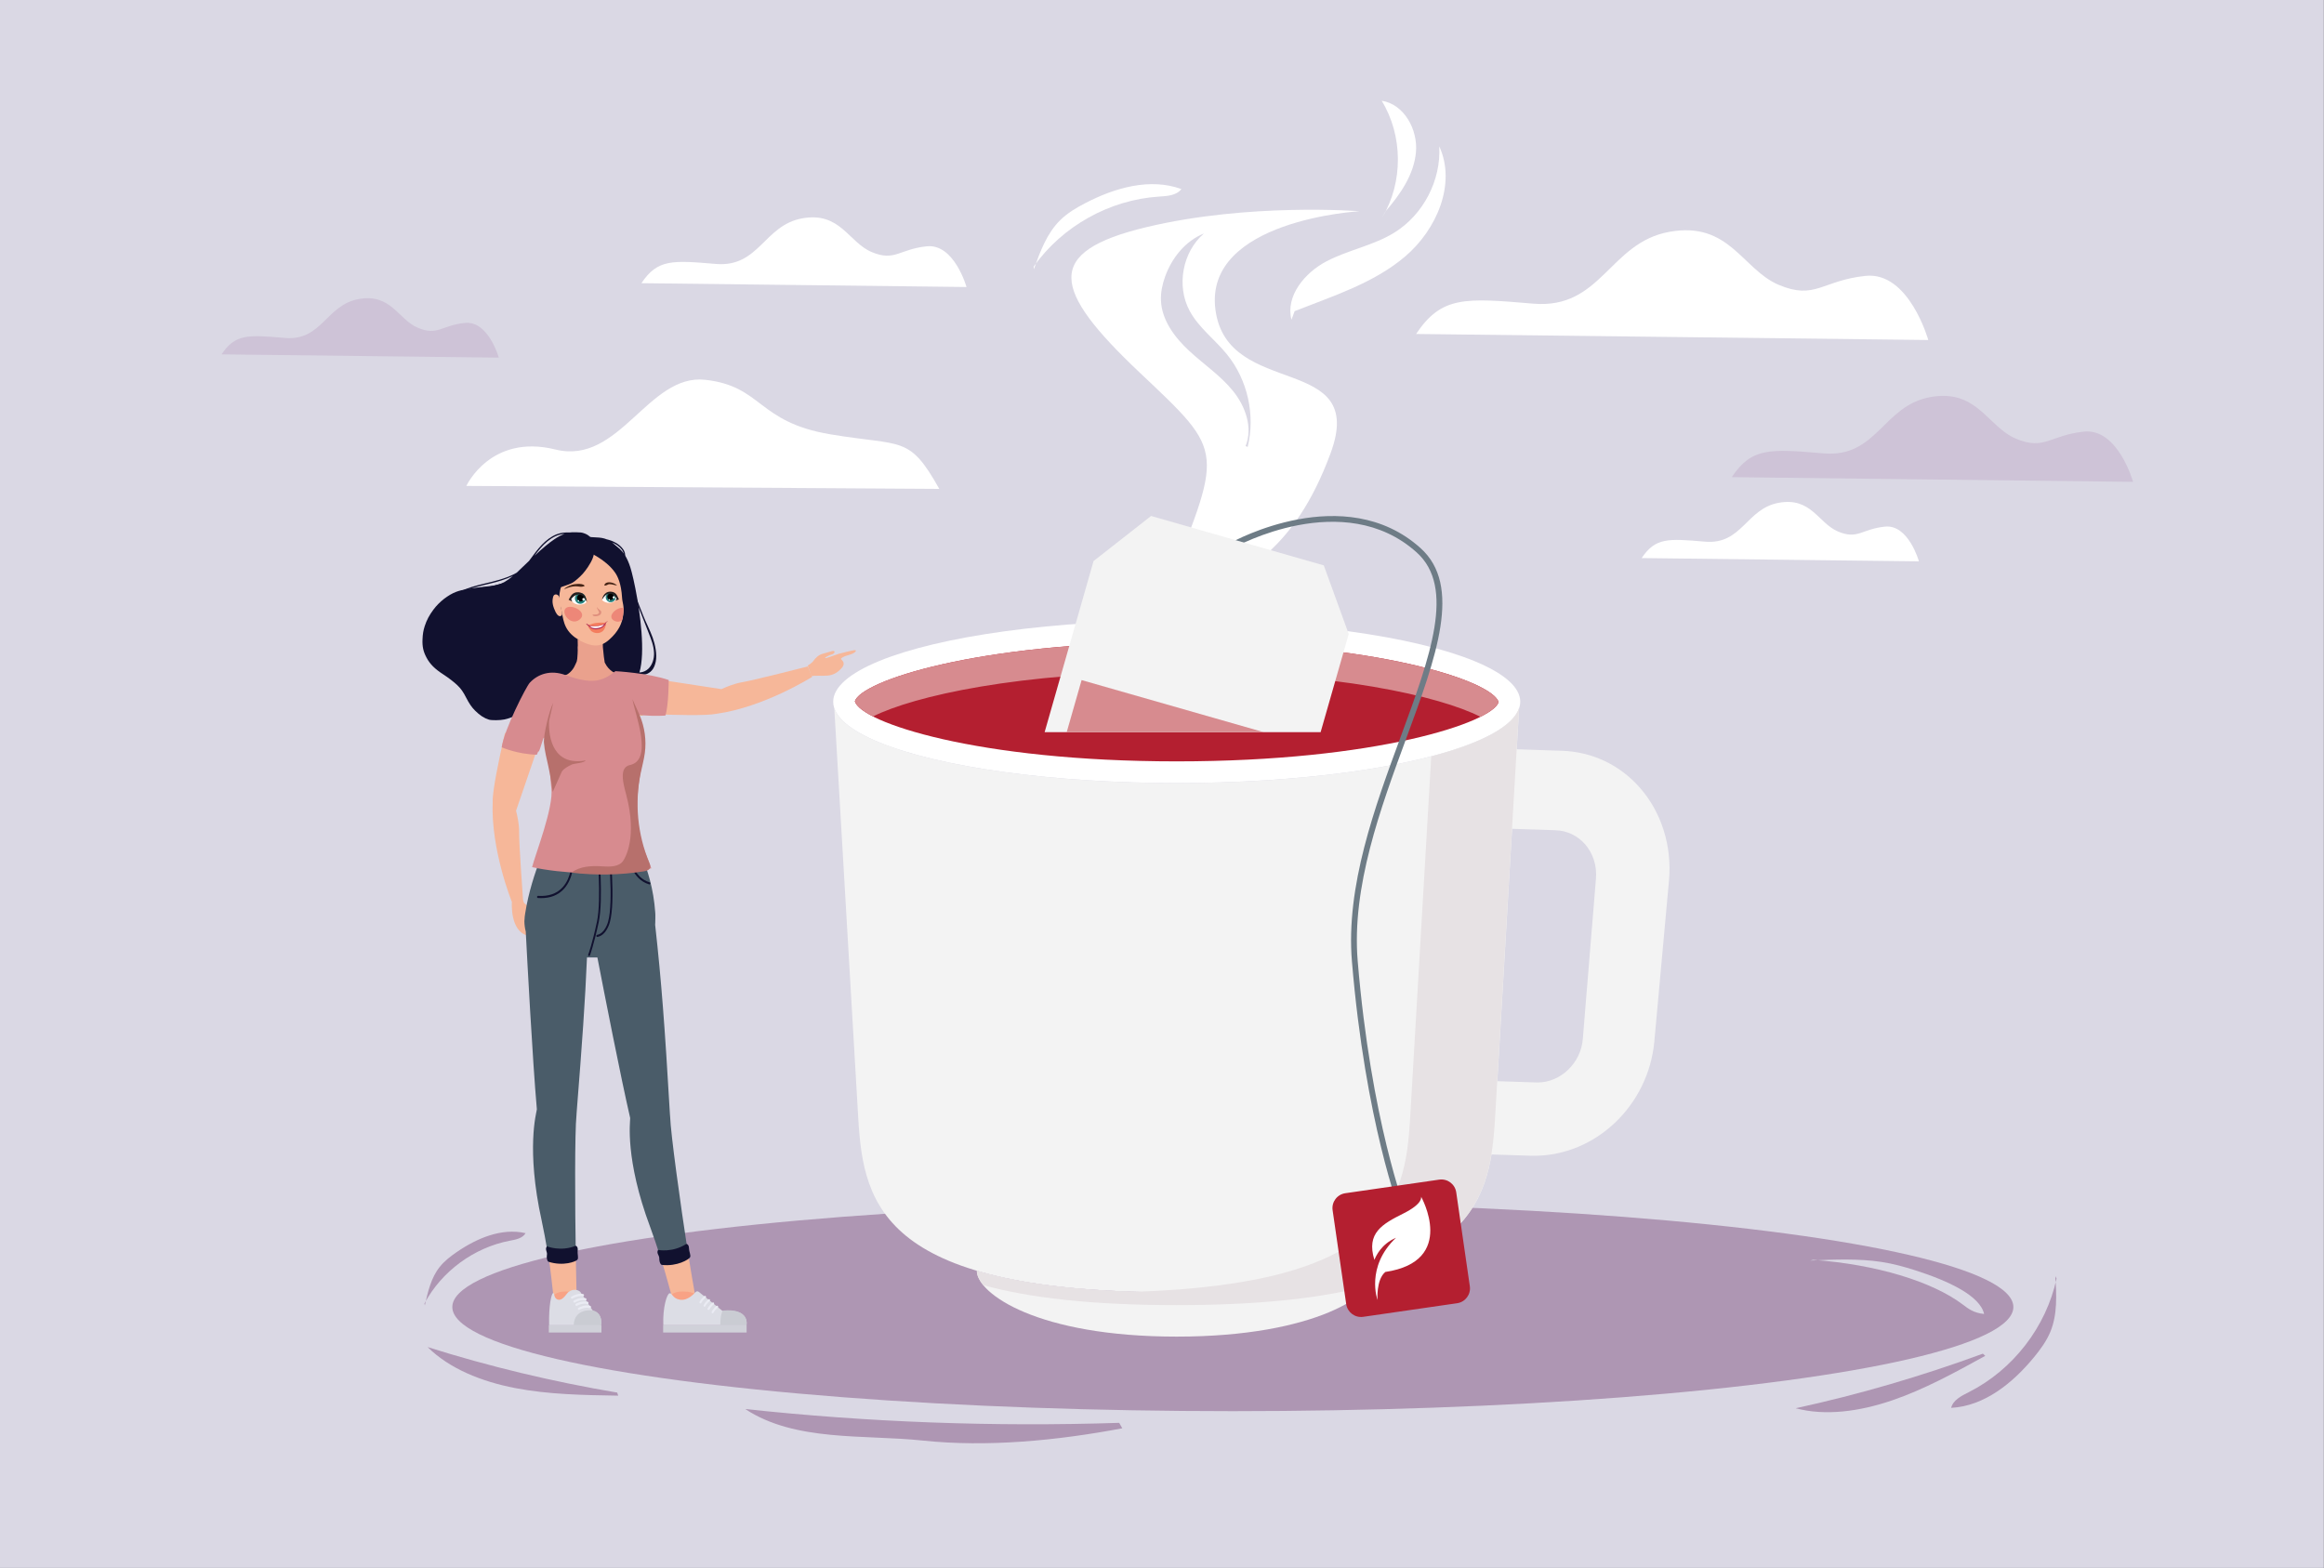 <?xml version="1.0" encoding="utf-8"?>
<!-- Generator: Adobe Illustrator 23.0.6, SVG Export Plug-In . SVG Version: 6.00 Build 0)  -->
<svg version="1.1" id="Layer_1" xmlns="http://www.w3.org/2000/svg" xmlns:xlink="http://www.w3.org/1999/xlink" x="0px" y="0px"
	 viewBox="0 0 1962 1323.88" enable-background="new 0 0 1962 1323.88" xml:space="preserve">
<rect x="0" y="0" width="1962" height="1323.88" fill="#333333" stroke="none"/>
<rect x="-0.1" y="-0.38" fill="#DAD8E4" width="1962" height="1324.45"/>
<ellipse fill="#AE96B3" cx="1040.81" cy="1103.59" rx="658.95" ry="87.94"/>
<path fill="#11112F" d="M532.15,479.02c-2.63-8.2-6.4-14.85-13.65-19.05c-3.37-1.95-9.66,0.73-12.04-1.5
	c-17.01-15.97-44.49,8.58-48.24,19.33c-1.3,3.73-2.14,7.46-2.73,11.32c-3.99-0.54-8.09-1.43-10.21-1.16
	c-3.88,0.5-6.69,1.04-11.88,2.31c-2.53,0.62-5.92,1.42-7.54,1.79c-1.62,0.37-4.32,1.08-6,1.58c-2.04,0.61-4.14,1.03-6.26,1.25
	c-16.02,1.65-23.37,2.9-28.49,4.83c-6.8,2.56-14.26,8.39-19.15,14.96c-3.58,4.81-5.76,8.94-7.4,14c-1.17,3.62-1.68,6.67-1.86,11.17
	c-0.25,6.08,0.63,10.15,3.27,15.2c2.94,5.63,7.08,9.77,14.54,14.57c3.91,2.51,8.99,6.42,11.5,8.85c3.21,3.1,4.94,5.54,7.53,10.6
	c2.58,5.03,4.7,8.11,7.55,10.95c3.99,3.98,7.61,6.35,11.63,7.59c2.32,0.72,9.48,0.64,13.16-0.14c6.55-1.38,12.9-4.67,21.34-11.03
	c9.52-7.18,38,7.29,46.98-3c2.46-2.82,21.76-19.06,22.78-18.41C558.04,601.08,537.78,496.6,532.15,479.02z"/>
<path fill="#F6B799" d="M446.16,766.78c-0.8-2.2-3.2-3.8-3.7-4.4c-0.5-0.6-0.9-2.8-0.9-2.8l-0.01,0c-0.17-2.29-3.39-46.97-3.29-57
	c0.1-6.4-1.4-13.5-2.6-18l19.5-56.9l-13.9-4.3l-14.9-4.6c0,0-0.7,3.1-1.8,7.9c-3.1,13.7-8.9,41.2-8.6,50
	c-1.8,40.7,16.2,84.9,16.2,84.9h0c0,0-1.85,24.07,12.81,28.3c9.8,2.83,5.69-14.4,6.99-16.9
	C451.96,772.98,448.56,773.38,446.16,766.78z"/>
<path fill="#F3F3F3" d="M1292.06,975.85l-76.79-2.48l4.1-61.92l77.65,2.53l1.2,0.01c19.28,0,36.37-16.35,38.02-36.44l11.14-135.79
	c0.89-10.81-2.53-21.42-9.4-29.14c-6.41-7.16-15.18-11.28-24.69-11.59l-79.82-2.58l4.42-67.13l80.77,2.61
	c25.38,0.82,48.68,11.83,65.63,31.01c18.38,20.78,27.38,49.42,24.73,78.6l-12.36,135.74c-4.94,54.18-49.57,96.62-101.6,96.62
	C1294.06,975.91,1293.06,975.89,1292.06,975.85z"/>
<path fill="#F3F3F3" d="M1162.13,1072.99v0.64c-0.37,9.34-13.19,23.08-40.48,34.53c-27.38,11.36-69.42,20.42-128.22,20.42
	c-117.78,0-167.88-36.27-168.7-54.95v-0.64c38.83,11.54,92.96,18.32,168.7,18.32C1069.17,1091.31,1123.3,1084.53,1162.13,1072.99z"
	/>
<ellipse fill="#FFFFFF" cx="993.43" cy="592.49" rx="290.02" ry="68.69"/>
<path fill="#F3F3F3" d="M993.43,661.18c-152.36,0-277.19-27.83-289.02-63.2c0.01,0.26-0.04,0.51-0.03,0.77l20.24,346.29
	c4.4,74.28,21.89,146.26,268.81,146.26c246.92,0,264.41-71.99,268.81-146.26l20.24-346.29c0.02-0.27-0.03-0.52-0.03-0.79
	C1270.65,633.34,1145.81,661.18,993.43,661.18z"/>
<path fill="#B41F30" d="M993.43,642.87c-168.94,0-266.71-33-271.74-50.7c5.04-17.04,102.8-50.05,271.74-50.05
	c168.94,0,266.71,33,271.75,50.7C1260.14,609.86,1162.37,642.87,993.43,642.87z"/>
<path fill="#D78B8F" d="M737.04,604.93c34.04-17.05,123.01-37.62,256.39-37.62c133.39,0,222.36,20.57,256.4,37.94
	c9.07-4.54,14.29-8.84,15.35-12.43c-5.03-17.7-102.8-50.7-271.75-50.7c-168.94,0-266.71,33-271.74,50.05
	C722.75,595.89,727.96,600.3,737.04,604.93z"/>
<path fill="#E7E2E4" d="M824.68,1073.02v0.64c0.14,3.35,1.99,7.26,5.41,11.46c38.44,10.61,90.91,16.87,163.3,16.87
	s124.93-6.26,163.3-16.87c3.49-4.2,5.27-8.12,5.41-11.46v-0.64c87.63-26.12,96.96-76.45,100.02-127.99l20.29-346.25
	c0-0.28,0.07-0.64,0.07-0.93c-5.13,15.66-32.32,29.83-74.18,40.79l-17.87,306.39c-4.2,70.47-20.29,138.74-232.42,145.72h-0.57
	C900.14,1088.89,857.07,1082.63,824.68,1073.02z"/>
<path fill="#FFFFFF" d="M982.4,616.05c0,0-50.22,14.26,0-111.89c50.22-126.16,53.28-120.03-20.52-189.85
	c-73.79-69.81-81.14-101.66,5.82-122.48c86.96-20.82,180.05-13.47,180.05-13.47s-131.78,7.35-121.62,83.29
	c10.16,75.94,128.97,35.52,97.12,121.26c-31.84,85.74-71.77,91.86-97.12,124.93C1000.77,540.9,970.15,601.79,982.4,616.05z"/>
<g>
	<path fill="#6E7C86" d="M1182.25,1024.35c-0.3-0.75-29.59-76.86-40.9-212.52c-5.3-63.63,19.37-130.61,41.14-189.7
		c24.93-67.68,46.46-126.13,13.44-155.76c-61.53-55.22-152.88-4.68-153.8-4.18l-2.41-4.25c0.95-0.54,95.35-52.74,159.47,4.79
		c35.49,31.85,13.43,91.75-12.12,161.1c-21.59,58.61-46.07,125.05-40.86,187.6c11.25,134.96,40.29,210.4,40.58,211.15
		L1182.25,1024.35z"/>
</g>
<path fill="#B41F30" d="M1240.88,1086.05l-11.48-79.3c-1-6.92-7.42-11.72-14.34-10.72l-79.3,11.48c-6.92,1-11.72,7.42-10.72,14.34
	l11.48,79.3c1,6.92,7.42,11.72,14.34,10.72l79.3-11.48C1237.08,1099.39,1241.88,1092.97,1240.88,1086.05z"/>
<path fill="#FFFFFF" d="M1199.77,1010.47l-0.04-0.21c-0.03,0.36,2.15,5.81-14.98,14.38c-17.72,8.87-31.47,16.43-24.46,39.12
	c1.42-3.23,5.72-13.26,18.26-18.63c-25.87,24.57-15.62,52.51-15.62,52.51s-1.26-17.03,6.58-23.64
	C1230.47,1064.88,1199.77,1010.47,1199.77,1010.47z"/>
<polygon fill="#F3F3F3" points="1138.64,535.33 1114.91,618.23 881.9,618.23 923.22,473.73 971.78,435.67 1044.65,456.52 
	1117.59,477.38 "/>
<polygon fill="#D78B8F" points="1066.94,618.23 900.54,618.23 913.12,574.24 "/>
<g>
	<path fill="#FFFFFF" d="M815.96,242.34c0,0-10.3-36.78-33.57-34.37c-23.28,2.41-26.98,13.09-46.55,4.82
		c-19.57-8.28-26.42-34.29-58.68-28.41c-32.26,5.88-36.26,41.6-72.88,38.48c-36.62-3.11-49.13-4.16-62.78,16.25L815.96,242.34
		L815.96,242.34z"/>
</g>
<g>
	<path fill="#FFFFFF" d="M393.72,410.29c0,0,20.39-44.34,75.23-30.74c54.21,13.45,78.09-64.16,126.4-58.86
		c48.31,5.31,43.76,35.59,105.38,45.98c61.62,10.39,66.57,0.42,92.26,46.13L393.72,410.29z"/>
</g>
<g>
	<path fill="#FFFFFF" d="M1627.91,287.09c0,0-16.22-57.95-52.89-54.15c-36.67,3.79-42.5,20.63-73.34,7.59
		c-30.84-13.04-41.62-54.02-92.44-44.76c-50.82,9.26-57.12,65.53-114.82,60.63c-57.7-4.91-77.4-6.55-98.91,25.6L1627.91,287.09
		L1627.91,287.09z"/>
</g>
<g>
	<path fill="#FFFFFF" d="M1620.02,473.98c0,0-8.78-31.37-28.63-29.32c-19.85,2.05-23.01,11.17-39.7,4.11
		c-16.69-7.06-22.53-29.24-50.04-24.23c-27.51,5.01-30.92,35.48-62.16,32.82c-31.23-2.66-41.9-3.54-53.54,13.86L1620.02,473.98
		L1620.02,473.98z"/>
</g>
<g>
	<g>
		<path fill="#CEC3D7" d="M421.11,301.97c0,0-8.78-31.37-28.63-29.32c-19.85,2.05-23.01,11.17-39.7,4.11
			c-16.69-7.06-22.53-29.24-50.04-24.23c-27.51,5.01-30.92,35.48-62.16,32.82c-31.23-2.66-41.9-3.54-53.54,13.86L421.11,301.97
			L421.11,301.97z"/>
	</g>
</g>
<g>
	<g>
		<path fill="#CEC3D7" d="M1800.82,406.87c0,0-12.71-45.4-41.44-42.43c-28.73,2.97-33.3,16.16-57.47,5.95
			c-24.16-10.22-32.61-42.33-72.43-35.07c-39.82,7.26-44.76,51.35-89.96,47.5c-45.21-3.84-60.65-5.13-77.5,20.06L1800.82,406.87
			L1800.82,406.87z"/>
	</g>
</g>
<g>
	<path fill="#FFFFFF" d="M1090.29,269.99c-5.13-20.07,11.23-39.73,29.57-49.34c18.35-9.61,39.51-13.29,57.15-24.15
		c24.52-15.1,39.7-44.2,38.06-72.95c14.59,31.67-2.23,70.42-28.8,93.01s-60.85,33.34-93.29,46.15"/>
</g>
<g>
	<path fill="#DAD8E4" d="M1051.57,376.64c6.33-15.46-0.12-33.56-10.63-46.54c-10.51-12.98-24.66-22.44-36.92-33.78
		c-12.27-11.34-23.19-25.88-23.9-42.57c-0.29-6.84,1.17-13.68,3.48-20.13c5.67-15.86,17.14-30.19,32.77-36.46
		c-18.1,15.61-23.38,44.2-12.07,65.26c7.67,14.28,21.35,24.22,31.56,36.81c17.42,21.48,24.07,51.28,17.45,78.13"/>
</g>
<path fill="#F6B799" d="M685.56,571.58l-3.5-8.9c0,0-45.5,11.7-55.7,13.4c-6.3,1.1-13,3.8-17.3,5.8l-59.4-9.1l-1.7,14.4l-1.9,15.5
	c0,0,3.2,0.2,8.1,0.4c14,0.6,42.2,1.4,50.8-0.4C645.16,597.08,685.56,571.58,685.56,571.58z"/>
<path fill="#F6B799" d="M681.96,561.95c0,0,3.47-1.99,4.86-4.07c1.53-2.08,4.02-5.02,8.33-6.06c4.3-1.04,7.63-2.46,8.74-2.18
	c1.25,0.28,0.83,2.27-1.67,2.94c-2.5,0.66-5.83,2.56-5.69,3.13c0.14,0.57,10.27-3.31,11.38-3.6c1.11-0.28,12.49-3.31,14.02-3.13
	c1.53,0.19,0.42,2.46-5.41,4.07c-4.44,1.14-6.8,2.75-6.52,3.41c0.42,0.76,4.44,3.22,0.69,7.48c-3.75,4.26-7.49,6.16-12.35,6.53
	c-4.86,0.38-9.71-0.28-13.32,0.47"/>
<path fill="#FAAE24" d="M542.76,603.98c-3.9-0.3-8.3-0.7-12.8-1.5l-1-1.5l2.5-10.8C531.46,590.28,537.46,597.68,542.76,603.98z"/>
<polygon opacity="0.33" fill="#2D2D2C" points="530.66,500.03 530.66,500.03 530.66,500.03 530.66,500.03 "/>
<polygon opacity="0.33" fill="#2D2D2C" points="513.1,500.64 513.1,500.64 513.1,500.64 513.1,500.64 "/>
<polygon opacity="0.33" fill="#2D2D2C" points="506.19,509.31 506.19,509.31 506.19,509.31 506.19,509.31 "/>
<polygon opacity="0.33" fill="#2D2D2C" points="531.87,504.96 531.87,504.96 531.87,504.96 531.87,504.96 "/>
<polygon opacity="0.33" fill="#2D2D2C" points="485.71,534.2 485.71,534.2 485.71,534.2 485.71,534.2 "/>
<polygon opacity="0.33" fill="#2D2D2C" points="532.16,520.86 532.16,520.86 532.16,520.86 532.16,520.86 "/>
<polygon opacity="0.33" fill="#2D2D2C" points="517.64,505.65 517.64,505.65 517.64,505.65 517.64,505.65 517.64,505.65 "/>
<polygon opacity="0.33" fill="#2D2D2C" points="515.97,505.87 515.97,505.87 515.97,505.87 515.97,505.87 515.97,505.87 "/>
<path fill="#11112F" d="M533.31,497.96c4.69,11.94,9.37,23.89,14.06,35.83c2.21,5.63,4.6,11.42,4.78,17.56
	c0.14,4.77-1.29,9.87-4.77,13.29c-3.45,3.38-10.35,4.88-13.41,0.14c-0.38-0.59-1.31-0.02-0.93,0.57c2.45,3.78,9.43,5.35,13.29,3.61
	c4.46-2.01,6.28-5.68,7.28-10.31c1.3-5.99-0.57-14.65-2.6-20.29c-2.31-6.42-5.47-12.21-7.97-18.56c-2.9-7.38-5.79-14.76-8.69-22.14
	C534.1,497.01,533.05,497.31,533.31,497.96L533.31,497.96z"/>
<path fill="#EAA18D" d="M522.92,570.98c-3.62-3.12-8.65-3.87-12.53-11.72c-1.15-7.18-0.36-2.35-1.54-12.79
	c-0.2-1.76,0.02-3.56-0.2-7.31c-4.43,3.56-14.23,2.71-20.98,0.69c0.11,2.99,0.08,2.16,0.12,5.02c-0.33,3.73,0.14,1.57-0.15,7.2
	c-0.37,7.49-0.77,6.24-2.23,9.73c-1.98,4.76-6.7,8.39-8.2,8.16c-0.4-0.05-0.45,0.87-0.08,1.01c0.98,0.38,0.54-0.12,1.41,0.93
	c1.42,1.76,1.57,2.02,3.03,3c5.55,3.72,15.27,5.47,19.09,5.62c4.91,0.2,7.55-1.12,9.81-2.16c2.16-0.99,4.38-2,6.46-3.32
	C518.33,574.55,524.33,572.2,522.92,570.98z M480.68,569.31c0.61-0.49,0.52-0.49,0.34-0.18
	C480.91,569.2,480.79,569.26,480.68,569.31z M481.24,570.57c0.03-0.06,0.02-0.03,0.05-0.1
	C481.46,570.34,481.51,570.29,481.24,570.57z M481.78,571.66c0.08-0.1-0.03,0.12,0.16,0.4C481.2,571.64,481.54,571.95,481.78,571.66
	z M523.06,571.13c-3.62-3.12-8.65-3.87-12.53-11.72c-1.15-7.18-0.36-2.35-1.54-12.79c-0.2-1.76,0.02-3.56-0.2-7.31
	c-4.43,3.56-14.23,2.71-20.98,0.69c0.11,2.99,0.08,2.17,0.12,5.02c-0.33,3.73,0.14,1.57-0.15,7.2c-0.37,7.49-0.77,6.24-2.23,9.73
	c-1.98,4.76-6.7,8.39-8.2,8.16c-0.4-0.05-0.45,0.87-0.08,1.01c0.98,0.38,0.54-0.12,1.41,0.93c1.42,1.76,1.57,2.02,3.03,3
	c5.55,3.72,15.27,5.47,19.09,5.62c4.91,0.2,7.55-1.12,9.81-2.16c2.16-0.99,4.38-2,6.46-3.32
	C518.48,574.7,524.48,572.35,523.06,571.13z"/>
<polygon opacity="0.33" fill="#2D2D2C" points="513.34,544.29 513.34,544.29 513.34,544.29 513.34,544.29 "/>
<path fill="#1C1853" d="M515.84,531.98l-0.03,0.03l-0.04,0.04l-0.04,0.04c-0.73,0.65-1.52,1.23-2.38,1.71l-0.07,0.04
	c-0.6,0.33-1.21,0.62-1.82,0.85c-0.18,0.07-0.36,0.14-0.54,0.2c1.18,0.09,2.38,0.22,3.29,0.32c0.09-0.36,0.18-0.73,0.27-1.09
	c0.06-0.23,0.27-0.4,0.53-0.42c0.07,0,0.14,0,0.2,0.02c0.15,0.04,0.27,0.14,0.34,0.28c0.05,0.09,0.08,0.19,0.07,0.3l-0.04,0.33
	c-0.03,0.23-0.06,0.46-0.09,0.69c0,0.02,0,0.03,0,0.05l0.06,0.01l0.02,0l0.01,0c0.03-0.33,0.06-0.66,0.09-0.99
	c0.02-0.17,0.07-0.29,0.17-0.39c0.04-0.04,0.08-0.07,0.12-0.09c-0.04-0.61-0.07-1.14-0.09-1.6c0-0.04,0-0.08-0.01-0.12
	c0-0.07-0.01-0.14-0.01-0.21L515.84,531.98L515.84,531.98L515.84,531.98z"/>
<path fill="#1C1853" d="M501.63,538.11c-1.03,0.15-2.12,0.35-3.35,0.61c-0.46,0.1-0.92,0.2-1.38,0.31l-0.19,0.04l-0.12,0.03
	l-0.37,0.08l-0.33,0.07c-0.57,0.13-1.15,0.25-1.73,0.37c-0.04,0.46-0.08,0.92-0.12,1.35c0.64-0.13,1.28-0.27,1.92-0.41l0.03-0.01
	l0.17-0.04l0.02,0l0.02,0l0.16-0.03l0.06-0.01l0.14-0.03l0.05-0.01l0.03-0.01l0.03-0.01l0.1-0.02l0.21-0.05l0.14-0.03l0.05-0.01
	l0.06-0.01l0.03-0.01c0.87-0.2,1.85-0.42,2.83-0.61c1.16-0.22,2.34-0.4,3.61-0.55c0.88-0.1,1.77-0.17,2.62-0.23
	c0.66-0.04,1.35-0.07,2.05-0.09l0.06,0c1.33-0.04,2.81-0.02,4.51,0.04l0.17,0.01l0.08,0l0.07,0l0.17,0.01
	c0.07-0.38,0.15-0.76,0.23-1.13c0.01-0.03,0.01-0.06,0.02-0.09c-0.87-0.04-1.72-0.08-2.53-0.09c-1.57-0.03-3.14-0.01-4.64,0.07
	c-0.14,0.01-0.28,0.02-0.43,0.02C504.65,537.73,503.14,537.89,501.63,538.11L501.63,538.11L501.63,538.11z"/>
<linearGradient id="SVGID_1_" gradientUnits="userSpaceOnUse" x1="392.178" y1="891.83" x2="363.43" y2="889.072" gradientTransform="matrix(0.998 -0.062 0.062 0.998 81.983 -302.956)">
	<stop  offset="2.223860e-03" style="stop-color:#FAB494"/>
	<stop  offset="0.334" style="stop-color:#F79966"/>
	<stop  offset="1" style="stop-color:#D33F27"/>
</linearGradient>
<path fill="url(#SVGID_1_)" d="M500.2,561.64L500.2,561.64l-0.01-0.03c0.02,0.05,0.05,0.11,0.07,0.16
	c-0.02-0.04-0.04-0.08-0.05-0.12l0,0l0,0C500.2,561.64,500.2,561.64,500.2,561.64L500.2,561.64L500.2,561.64z"/>
<path fill="none" d="M511.04,553.77c0,0,1.12-0.17,2.83-0.19c1.71-0.02,3.35,0.61,3.49,0.57s0.49,0.26,0.21,0.46
	c-0.28,0.2-0.91-0.02-2.05-0.18c-1.14-0.15-3.11-0.34-3.54-0.24c-0.43,0.1-0.82,0.32-0.82,0.32l-0.23-0.26"/>
<path fill="#F6B799" d="M498.08,466.37c-11.01,0.15-27.5,25.11-25.8,40.73c0.25,2.29,0.91,4.85,1.3,6.48
	c2.1,8.69,1.67,17.17,12.01,24.76c3.76,2.75,10.72,6.33,16.37,6.68c4.8,0.29,8.72-1.71,12.24-4.81c8.01-7.08,10.96-13.8,11.93-20.88
	c1.08-7.82-0.7-9.96-0.97-14.72c-0.69-11.82-3.63-18.02-6.17-21.53C510.74,471.65,496.55,466.46,498.08,466.37z"/>
<path fill="#11112F" d="M488.69,514.74c0,0.03,0.03,0.05,0.06,0.05c0.03,0,0.05-0.03,0.05-0.06c0-0.03-0.03-0.05-0.06-0.05
	C488.71,514.69,488.69,514.72,488.69,514.74L488.69,514.74L488.69,514.74z"/>
<path fill="#F6B799" d="M469.12,501.93c-0.09,0.01-0.19,0.02-0.3,0.03c-0.38,0.06-0.76,0.25-1.07,0.54
	c-0.24,0.23-0.43,0.52-0.61,0.95c-0.15,0.35-0.24,0.73-0.31,1.06c-0.23,1.09-0.35,2-0.37,2.86c-0.04,1.87,0.35,3.9,1.2,6.2
	c0.45,1.22,0.9,2.27,1.39,3.2c0.32,0.61,0.63,1.13,0.95,1.58c0.41,0.59,0.8,1.02,1.23,1.35c0.46,0.36,0.93,0.56,1.4,0.58
	c0.06,0,0.11,0,0.17,0c0.2-0.01,0.41-0.06,0.63-0.15c0.13-0.05,0.24-0.12,0.35-0.19c0.06-0.05,0.13-0.1,0.2-0.17
	c0.07-0.06,0.12-0.14,0.18-0.21c0.15-0.2,0.26-0.43,0.33-0.71c0.06-0.24,0.08-0.51,0.08-0.82c-0.01-0.59-0.15-1.18-0.27-1.69
	c-0.04-0.17-0.09-0.34-0.13-0.51l-0.06-0.22c-0.06-0.23-0.12-0.48-0.17-0.76c-0.17-0.86-0.28-1.73-0.35-2.39l0,0
	c-0.06-0.5-0.11-1-0.16-1.5c-0.09-0.94-0.19-1.92-0.33-2.87c-0.11-0.8-0.25-1.51-0.41-2.18c-0.09-0.36-0.19-0.71-0.3-1.04
	c-0.05-0.16-0.11-0.32-0.17-0.48c-0.04-0.11-0.09-0.22-0.14-0.33l-0.04-0.09c0-0.05-0.01-0.11-0.04-0.17
	c-0.36-0.78-1.04-1.41-1.86-1.73c-0.17-0.07-0.36-0.11-0.62-0.15C469.39,501.93,469.26,501.92,469.12,501.93L469.12,501.93
	L469.12,501.93z"/>
<path fill="#1C1853" d="M486.15,510.8c-0.02-0.06-0.03-0.12-0.04-0.17c-0.02,0-0.05,0-0.07,0.01c-0.08,0-0.16,0-0.23,0
	C485.92,510.69,486.04,510.75,486.15,510.8L486.15,510.8L486.15,510.8z"/>
<path fill-rule="evenodd" clip-rule="evenodd" fill="#452415" d="M493.67,494.64c-2.47,1.57-5.26,0.3-7.93,0.41
	c-2.79,0.12-5.47,0.72-8.73,2.17c-0.26,0.23-0.42,0.06-0.56-0.13c3.83-2.89,7.71-4.03,11.36-4.07
	C489.84,493,492.47,493.04,493.67,494.64z"/>
<path fill-rule="evenodd" clip-rule="evenodd" fill="#452415" d="M520.64,494.04c0.08,0.1,0.16,0.2,0.23,0.3
	c-2.3-0.24-4.46-1.22-6.83-1.08c-1.35,0.6-2.74,1.45-3.91,1.04C511.19,490.03,518.1,491.65,520.64,494.04z"/>
<g>
	<path fill="#FFFFFF" d="M481.68,505.84c0,0,7.85-8.71,12.14-1.18c0.38,0.66,0.9,2.55,1.21,3.46
		C495.58,509.72,485.56,513.68,481.68,505.84z"/>
	<path fill="#26817D" d="M494.46,504.85c0.23,2.51-1.62,4.73-4.13,4.96c-2.51,0.23-4.73-1.62-4.96-4.13
		c-0.23-2.51,1.62-4.73,4.13-4.96C492.02,500.49,494.23,502.34,494.46,504.85z"/>
	<path d="M490.7,501.72c1.35,0.22,2.44,1.33,2.57,2.75c0.15,1.69-1.09,3.18-2.78,3.34c-1.69,0.15-3.18-1.09-3.34-2.78
		c-0.15-1.69,1.09-3.18,2.78-3.34C490.19,501.67,490.45,501.68,490.7,501.72z"/>
	<path fill="#FFFFFF" d="M493.72,505.9c0.05,0.58-0.37,1.09-0.95,1.14c-0.58,0.05-1.09-0.37-1.14-0.95
		c-0.05-0.58,0.37-1.09,0.95-1.14C493.15,504.89,493.66,505.32,493.72,505.9z"/>
	<path fill="#FFFFFF" d="M488.97,507.26c0.03,0.33-0.22,0.63-0.55,0.66c-0.33,0.03-0.63-0.22-0.66-0.55
		c-0.03-0.33,0.22-0.63,0.55-0.66C488.65,506.68,488.94,506.93,488.97,507.26z"/>
	<path fill="#231F20" d="M482.24,506.15c-0.52-0.36,7.49-10.41,13.16,1.97c0.21,0.46-0.12-7.56-7.06-8.04
		c-2.53-0.18-4.89,0.69-6.58,3.44c-2.05,3.32-1.68,2.91-1.68,2.91l3.05,1.43L482.24,506.15z"/>
</g>
<g>
	<path fill="#FFFFFF" d="M520.8,505.43c0,0-6.33-8.69-10.96-2.23c-0.4,0.56-1.06,2.24-1.43,3.04
		C507.76,507.64,516.52,512.21,520.8,505.43z"/>
	<path fill="#26817D" d="M511.48,503.49c-0.45,2.27,1.03,4.47,3.3,4.91c2.27,0.45,4.47-1.03,4.91-3.3c0.45-2.27-1.03-4.47-3.3-4.91
		C514.12,499.74,511.93,501.22,511.48,503.49z"/>
	<path d="M515.34,501.01c-1.25,0.07-2.35,0.98-2.6,2.27c-0.3,1.52,0.69,3,2.22,3.3c1.52,0.3,3-0.69,3.3-2.22
		c0.3-1.52-0.69-3-2.22-3.3C515.81,501.01,515.57,500.99,515.34,501.01z"/>
	<path fill="#FFFFFF" d="M517.23,504.17c-0.1,0.52,0.24,1.03,0.76,1.13c0.52,0.1,1.03-0.24,1.13-0.76c0.1-0.52-0.24-1.03-0.76-1.13
		C517.84,503.31,517.34,503.65,517.23,504.17z"/>
	<path fill="#FFFFFF" d="M513.85,506.34c-0.06,0.3,0.14,0.59,0.44,0.65c0.3,0.06,0.59-0.14,0.65-0.44c0.06-0.3-0.14-0.59-0.44-0.65
		C514.2,505.84,513.91,506.04,513.85,506.34z"/>
	<path fill="#231F20" d="M520.53,505.68c0.51-0.28-5.84-10.21-12.18,0.54c-0.24,0.4,0.82-6.88,7.2-6.66
		c2.32,0.08,4.39,1.09,5.67,3.76c1.55,3.22,1.26,2.81,1.26,2.81l-2.92,1.01L520.53,505.68z"/>
</g>
<path fill="#DF8F7D" d="M500.22,518.95c0.98-0.03,1.96-0.02,2.93-0.1c0.82-0.07,1.61-0.28,2.23-0.91c0.41-0.42,0.48-0.85,0.22-1.35
	c-0.47-0.93-0.97-1.85-1.43-2.79c-0.14-0.29-0.23-0.61-0.34-0.91c0.12-0.01,0.23-0.02,0.35-0.03c0.11,0.19,0.22,0.38,0.34,0.56
	c0.85,1.21,2.66,1.64,3.05,3.13c0.08,0.3-0.04,1.03-0.05,1.09c-0.43,2.38-4.18,2.74-4.84,2.71c-1-0.04-1.77-0.12-2.43-1.05
	C500.24,519.18,500.23,519.06,500.22,518.95z"/>
<path fill="#ED8778" d="M477.81,513.4c4.77-3.8,19,3.62,11.54,9.7C481.89,529.15,473.04,517.2,477.81,513.4z"/>
<path fill="#ED8778" d="M526.44,513.49c-0.04,2.61-0.18,4.59-0.82,8.22c-0.12,0.7-0.3,1.37-0.49,2.06c-1.71,1.22-3.94,1.67-6.4,0.45
	C511.29,520.53,521.44,511.71,526.44,513.49z"/>
<path fill="#11112F" d="M448.92,534.57c-0.43-5.98-0.76-11.97-0.73-17.96c0.06-11.37,1.53-22.86,6.14-33.35
	c2.49-5.67,5.93-10.35,9.96-14.5c-3.14,5.49-5.46,11.42-7.72,19.71C453.61,499.33,451.15,514.18,448.92,534.57z"/>
<g>
	<path fill="#B3345A" d="M501.15,527.82c3.68-0.03,8.92-1.03,10.4-2.41c0,0,0.17,1.02-0.52,2.64c-0.97,2.21-3.15,3.96-6.41,4.22
		c-4.98,0.5-5.55,0.13-7.18-2.11c-0.27-0.37-0.84-2-1.5-2.68C495.85,527.45,497.49,527.76,501.15,527.82"/>
	<path fill="#F47D5E" d="M511.73,525.75c-0.4,2.87-0.66,4.05-1.81,5.92c-2.05,3.23-7.09,3.91-10.63,1.28
		c-0.8-0.54-3.21-4.66-3.65-5.76c0,0,1.11,1.11,1.53,1.63c0.97,1.26,3.56,3.51,8.59,2.25c4.12-1.15,5.54-3.9,5.82-4.79
		C511.73,525.46,511.73,525.75,511.73,525.75"/>
	<path fill="#FFFFFF" d="M509.39,528.03c-2.02,2.18-7.37,3.25-10.57,1.4c-0.24-0.17-0.52-0.83-1.38-1.49l12.66-1.91L509.39,528.03z"
		/>
	<path fill="#F47D5E" d="M500.36,526.61c-2.9,0.95-3.5,1.34-4.52,0.26c0,0,1.48,2.1,4.9,1.99c3.91-0.15,9.81-0.47,11.53-4.19
		c0,0-0.06,1.14-2.46,1.08C505.5,525.58,502.18,526.01,500.36,526.61"/>
	<path fill="#B3345A" d="M496.22,527.18c0,0,0.94,1.35,3.31,1.5c2.37,0.15,4.55-0.34,5.66-0.49c1.11-0.14,5.21-0.91,6.28-2.52
		c0,0,0.39-0.65,0.85-0.9c0.58-0.31,0.81-0.14,0.41,0.22c-0.14,0.15-0.47-0.05-0.92,0.78c-0.56,1.18-3.25,2.09-5,2.43
		c-2.38,0.53-6.17,0.91-7.67,0.74c-1.03-0.12-1.9-0.1-3.15-1.06c-0.15-0.14,0.09,0.03-0.33-0.2c-0.86-0.36-0.99-1.17-0.17-1.02"/>
</g>
<path fill="#11112F" d="M526.17,463.87c-3.13-4.57-8.8-7.34-14.07-8.52c-2.51-1.04-5.22-1.48-9.27-1.62
	c-4.32-0.15-4.35-0.16-5.19-0.88c-1.42-1.23-2.76-1.97-4.83-2.66c-1.77-0.6-2.48-0.68-6.34-0.77c-2.83-0.07-4.3-0.01-5.53,0.19
	c-3.72-0.16-7.38,0.11-11.01,1.54c-4.72,1.87-8.82,5.03-12.32,8.66c-4.08,4.23-7.45,9.07-10.96,13.77c-0.46,0.45-0.9,0.86-1.38,1.32
	c-3.85,3.71-6.67,6.45-9.02,8.62c-0.74,0.4-1.45,0.85-2.2,1.23c-8,4-16.63,6-25.28,8.04c-14.02,3.31-29.74,8.03-36.93,21.75
	c-0.33,0.62,0.62,1.17,0.94,0.55c7.95-15.17,26.01-18.78,41.19-22.41c6.56-1.57,12.97-3.5,19.06-6.32
	c-2.42,2.05-4.54,3.54-7.26,5.12c-3.34,1.93-7.74,3.08-13.28,3.87c-2.49,0.36-7.12,0.79-7.12,0.79s12.93,4.24,20.65,5.16
	c10.52,1.26,24.35,0.41,35.39-2.19c8.89-2.09,18.79-5.3,21.95-7.11c2.06-1.18,6.24-4.83,8.7-7.59c1.24-1.39,3.16-3.91,4.27-5.6
	c3.76-5.72,5.13-9.26,5.48-14.11c0,0,0.17-2.32,0.17-2.32c-0.05,0.71,1.8,1.39,2.27,1.61c1.17,0.55,9.31,5.22,10.42,5.87
	c5.25,3.05,9.27,12.81,9.79,10.73c0.07-0.28-0.84-0.37-0.78-0.63c1.17-1.55,3.35-7.68,3.87-9.71
	C528.15,468.04,527.44,465.72,526.17,463.87z M451.19,469.3c1.67-2.24,3.38-4.45,5.22-6.55c3.49-3.99,7.51-7.59,12.33-9.89
	c2.6-1.24,5.25-1.84,7.93-2.08c-2.78,0.98-5.4,2.36-8.73,4.6C463.59,458.31,458.19,462.79,451.19,469.3z M524.61,472.88
	c-0.04,0.05-0.08,0.09-0.13,0.13c0.4-2.81-0.11-4.63-1.92-8.19c-1.37-2.7-3.34-4.94-5.87-6.8c3.24,1.37,6.26,3.34,8.31,6.12
	C527.19,467.11,527.15,470.21,524.61,472.88z"/>
<g>
	<path fill="#A2686C" d="M457.51,615.87c-0.67-9.86,3.78-19.27,8.11-28.15c0.97,3.4-0.06,7.01-0.86,10.45
		c-2.24,9.6-2.73,19.6-1.44,29.37c-2.63-2.45-4.55-5.66-5.47-9.13"/>
</g>
<path fill="#F6B799" d="M586.78,1093.26l-18.54,5.18c-1.98-6.76-6.68-24.77-9.68-33.94l22.34-5.94
	C582.34,1068.14,585.56,1086.03,586.78,1093.26z"/>
<path fill="#F6B799" d="M486.8,1095.07l-19.34,0.85c-1-6.86-2.73-25.82-4.4-34.62l23.05-0.42
	C486.28,1070.59,486.59,1088.01,486.8,1095.07z"/>
<g>
	<path fill="#F8A285" d="M590.03,1095.19c0,0-2.77-4.72-13.24-4.72c-10.47,0-11.58,5-11.58,5v5.83h24.74L590.03,1095.19z"/>
	<g>
		<rect x="559.85" y="1118.94" fill="#D0D1D9" width="70.47" height="6.18"/>
		<path fill="#DCDDE5" d="M630.19,1118.94c0,0,3.27-14.23-20.13-11.98l-19.88-15.98c0,0-1.57-1.47-3.03,0.09
			c-1.46,1.56-6.68,7.33-13.06,6.36c-6.37-0.96-6.53-5.82-8.77-5.46c-2.25,0.36-5.95,11.97-5.33,26.97H630.19z"/>
		<path fill="#CACCD3" d="M610.07,1106.59c23.4-2.25,20.13,12.35,20.13,12.35h-22.1C608.1,1110.12,610.07,1106.59,610.07,1106.59z"
			/>
		<g>
			<g>
				<path fill="#EAEBF3" d="M601.58,1108.92c0.28,0,0.55-0.16,0.71-0.45c1.52-2.82,3.55-4.18,3.57-4.19
					c0.4-0.26,0.54-0.85,0.31-1.32c-0.23-0.46-0.74-0.62-1.14-0.36c-0.1,0.06-2.42,1.61-4.16,4.84c-0.24,0.45-0.12,1.05,0.27,1.33
					C601.28,1108.87,601.43,1108.92,601.58,1108.92z"/>
			</g>
			<g>
				<path fill="#EAEBF3" d="M598.17,1106.14c0.28,0,0.55-0.16,0.71-0.45c1.52-2.82,3.55-4.17,3.57-4.18
					c0.4-0.27,0.54-0.85,0.31-1.32c-0.23-0.46-0.74-0.62-1.14-0.36c-0.1,0.07-2.41,1.61-4.16,4.84c-0.24,0.45-0.12,1.05,0.27,1.33
					C597.87,1106.09,598.02,1106.14,598.17,1106.14z"/>
			</g>
			<g>
				<path fill="#EAEBF3" d="M594.76,1103.36c0.28,0,0.55-0.16,0.71-0.45c1.52-2.82,3.55-4.17,3.57-4.19
					c0.4-0.26,0.54-0.85,0.31-1.31c-0.23-0.46-0.74-0.62-1.14-0.36c-0.1,0.07-2.42,1.61-4.16,4.84c-0.24,0.45-0.12,1.05,0.27,1.33
					C594.46,1103.31,594.61,1103.36,594.76,1103.36z"/>
			</g>
			<g>
				<path fill="#EAEBF3" d="M591.35,1100.57c0.28,0,0.55-0.16,0.71-0.45c1.52-2.82,3.55-4.17,3.57-4.19
					c0.4-0.26,0.54-0.85,0.31-1.31c-0.23-0.46-0.74-0.62-1.14-0.36c-0.1,0.07-2.42,1.61-4.16,4.84c-0.24,0.45-0.12,1.05,0.27,1.33
					C591.05,1100.53,591.2,1100.57,591.35,1100.57z"/>
			</g>
		</g>
	</g>
</g>
<g>
	<path fill="#F8A285" d="M491.17,1095.19c0,0-2.75-4.72-13.22-4.72c-10.47,0-11.56,5-11.56,5v5.83h24.69L491.17,1095.19z"/>
	<g>
		<rect x="463.33" y="1118.94" fill="#D0D1D9" width="44.43" height="6.18"/>
		<path fill="#DCDDE5" d="M507.42,1118.94c0,0,1.97-9.76-6.78-12.02l-10.69-16.06c0,0-3.97-4.21-10.07,0.11
			c-1.41,1-4.64,7.38-8.69,6.41c-4.06-0.97-2.78-5.9-4.21-5.54c-1.43,0.36-3.79,10.34-3.39,27.11H507.42z"/>
		<path fill="#CACCD3" d="M500.64,1106.5c8.75,2.26,6.78,12.44,6.78,12.44h-23.09C484.91,1103.94,500.64,1106.5,500.64,1106.5z"/>
		<g>
			<g>
				<path fill="#EAEBF3" d="M488.71,1106.05c0.11,0,0.23-0.03,0.34-0.08c5.27-2.71,8.76-1.5,8.8-1.49c0.44,0.16,0.91-0.12,1.05-0.63
					c0.14-0.51-0.1-1.05-0.54-1.22c-0.16-0.06-4.09-1.47-10,1.56c-0.42,0.22-0.61,0.79-0.43,1.28
					C488.08,1105.83,488.39,1106.05,488.71,1106.05z"/>
			</g>
			<g>
				<path fill="#EAEBF3" d="M486.61,1102.65c0.12,0,0.23-0.03,0.34-0.08c5.27-2.71,8.76-1.5,8.8-1.49c0.44,0.16,0.91-0.12,1.05-0.63
					c0.14-0.51-0.1-1.05-0.54-1.22c-0.16-0.06-4.09-1.47-10,1.56c-0.42,0.22-0.61,0.79-0.43,1.28
					C485.98,1102.44,486.29,1102.65,486.61,1102.65z"/>
			</g>
			<g>
				<path fill="#EAEBF3" d="M484.95,1099.89c0.12,0,0.25-0.03,0.36-0.1c5.26-2.9,8.72-1.78,8.75-1.76c0.45,0.15,0.91-0.14,1.04-0.66
					c0.13-0.51-0.12-1.05-0.57-1.2c-0.17-0.06-4.12-1.34-9.96,1.88c-0.42,0.23-0.6,0.81-0.4,1.29
					C484.34,1099.69,484.64,1099.89,484.95,1099.89z"/>
			</g>
			<g>
				<path fill="#EAEBF3" d="M482.87,1096.6c0.13,0,0.26-0.03,0.38-0.1c5.21-3.01,8.69-1.96,8.73-1.94c0.45,0.14,0.91-0.16,1.03-0.68
					c0.12-0.52-0.14-1.05-0.59-1.19c-0.17-0.05-4.14-1.25-9.93,2.08c-0.42,0.24-0.58,0.82-0.38,1.3
					C482.26,1096.4,482.56,1096.6,482.87,1096.6z"/>
			</g>
		</g>
	</g>
</g>
<path fill="#4A5C69" d="M565.73,942.58c-0.01-0.3-0.08-1.16-0.18-2.12c-0.01-0.13,0-0.26-0.01-0.4l-0.05-0.69
	c-4.23-72.5-7.08-110.72-12.39-158.5c0.04-0.57,0.08-1.14,0.09-1.72c0,0,0.22-6.99,0-8.57c-2.86-40.79-20.83-64.64-20.83-64.64
	l-67.44-0.45c0,0-15.96,30.41-21.49,65.43c-0.18,0.97-0.32,1.94-0.43,2.94c-0.11,0.8-0.29,2.96-0.29,4.05
	c0.03,3,0.43,5.88,1.15,8.61c1.15,22.16,5.77,109.43,9.35,149.74c0,0,0.01,0.18,0.02,0.37c-0.04,0.32-0.11,0.68-0.11,0.69
	c-0.14,1.99-9.18,32.59,4.16,93.2c1.21,5.5,3.56,17.58,5.79,30.78l23.05-0.42c-0.73-43.23-0.95-105.16,0.58-119.51
	c0.03-0.28,0.07-1.03,0.11-1.91c0.02-0.2,0.05-0.39,0.06-0.59l0.04-0.68c4.56-57.46,7.12-93.21,8.64-129.75l8.78-0.01
	c6.08,31.44,19.69,100.96,27.6,135.18c0,0,0.04,0.17,0.07,0.35c0,0.33-0.01,0.69-0.01,0.71c0.13,1.99-4.59,33.85,16.87,91.28
	c1.91,5.11,5.7,16.02,9.69,28.55l22.34-5.94C574.32,1015.93,566.17,956.88,565.73,942.58z"/>
<g>
	<path fill="#11112F" d="M497.32,807.24c0.3,0,0.58-0.2,0.7-0.53c0.03-0.09,3.39-9.07,7.45-28.14c4.07-19.14,0.19-61.93,0.02-63.75
		c-0.04-0.49-0.43-0.84-0.84-0.79c-0.42,0.05-0.73,0.49-0.68,0.97c0.04,0.44,4.02,44.3,0.02,63.14
		c-4.02,18.89-7.33,27.77-7.36,27.86c-0.17,0.45,0.01,0.97,0.4,1.16C497.11,807.22,497.22,807.24,497.32,807.24z"/>
</g>
<g>
	<path fill="#11112F" d="M504.21,791.12c0.04,0,0.08,0,0.11-0.01c7.67-1.33,10.41-11.89,10.52-12.34c5.03-17.84,0.05-63.08-0.17-65
		c-0.06-0.48-0.44-0.83-0.86-0.76c-0.42,0.06-0.72,0.51-0.66,0.99c0.05,0.47,5.15,46.76,0.22,64.25c-0.03,0.13-2.58,9.95-9.28,11.11
		c-0.42,0.07-0.71,0.52-0.64,1C503.51,790.81,503.84,791.12,504.21,791.12z"/>
</g>
<g>
	<path fill="#11112F" d="M456.81,758.34c8.1,0,14.58-2.63,19.31-7.84c8.19-9.02,8.12-22.59,8.11-23.16
		c-0.01-0.48-0.35-1.08-0.77-1.08h-0.01c-0.42,0-0.76,0.62-0.75,1.11c0,0.13,0.05,13.29-7.65,21.76
		c-4.92,5.41-11.93,7.91-20.84,7.31c-0.43-0.03-0.79,0.37-0.81,0.85c-0.03,0.49,0.3,0.92,0.72,0.95
		C455.04,758.3,455.93,758.34,456.81,758.34z"/>
</g>
<g>
	<path fill="#11112F" d="M548.29,746.76c0.34,0,0.65-0.26,0.74-0.66c0.1-0.47-0.14-0.95-0.55-1.07c-13.89-4.11-15.98-20.39-16-20.55
		c-0.06-0.48-0.44-0.82-0.86-0.75c-0.42,0.07-0.71,0.51-0.66,0.99c0.02,0.18,2.25,17.63,17.13,22.02
		C548.16,746.75,548.23,746.76,548.29,746.76z"/>
</g>
<path fill="#D78B8F" d="M454.36,634.48c1,2.3,4.37-13.93,5.27-11.73c4.2,9.8,5.03,37.13,5.83,42.83
	c2.26,15.67-13.86,56.72-16.25,66.64c25.33,5.47,63.29,7,88.88,2.9c1.38-0.22,10.38-1.71,11.79-1.93
	c-0.34-1.18-8.27-21.09-8.62-22.21c-7-27.8-1.53-54.19,1.77-71.29c1.9-10,1.03-27.01-3.77-36.01c1.2,0.1,2.3,0.2,3.4,0.3
	c11.1,0.9,19.1,0.2,19.1,0.2c2.8-8.7,2.8-30,2.8-30c-17.4-6-44.98-7.47-44.98-7.47c-11.3,8.9-19.86,11.33-42.36,3.23
	c-12.4-4.5-23.02-0.91-29.97,6.54c-2.94,3.15-21.59,39.39-23.69,54.49c0,0,12.8,5.8,29.7,6.3
	C453.26,637.28,453.66,636.28,454.36,634.48z"/>
<path fill="#11112F" d="M579.4,1050.33c0,0,2.11-0.06,2.27,3.61c0.16,3.67,1.84,6.04,0.85,7.74c-0.99,1.7-10.71,7.89-23.89,6.33
	c0,0-2.03-0.61-2.07-5.91c-0.02-2.19-2.57-3.96-0.99-6.7C555.56,1055.39,567.72,1057.88,579.4,1050.33z"/>
<path fill="#11112F" d="M486,1051.87c0,0,2.09,0.34,1.72,3.99c-0.37,3.65,0.95,6.31-0.27,7.8c-1.22,1.49-11.7,5.75-24.47,1.7
	c0,0-1.92-0.99-1.2-6.22c0.3-2.16-1.96-4.39-0.02-6.8C461.76,1052.34,473.4,1057.11,486,1051.87z"/>
<g>
	<path fill="#FFFFFF" d="M872.82,227.36c5.3-14.9,10.95-30.35,22.22-41.45c6.11-6.02,13.59-10.45,21.2-14.4
		c24.97-12.99,54.69-21.54,81.13-11.87c-4.16,5.49-12.08,5.92-18.97,6.36c-41.65,2.68-81.61,25-105.7,59.07"/>
</g>
<g>
	<path fill="#B7706C" d="M540.16,604.23c4.15,9.88,5.63,20.86,4.24,31.49c-0.75,5.74-2.32,11.34-3.49,17.01
		c-5.22,25.1-2.7,51.76,7.15,75.44c0.63,1.52,1.3,3.23,0.67,4.75c-0.79,1.9-3.15,2.5-5.18,2.82c-20.18,3.17-40.79,3.53-61.07,1.07
		c7.1-5.43,16.76-5.89,25.68-5.31c6.57,0.43,14.54,0.65,18.1-4.89c1.39-2.17,12-19.36,2.45-55.42c-2.42-9.14-6.45-23.21,3.04-25.19
		c19.83-4.15,4.57-42.35,2.17-55.6"/>
</g>
<g>
	<path fill="#B7706C" d="M463.55,608.63c-0.71,14.52,3.75,38.38,30.84,33.45c-1.22,2.22-9.41,2.46-11.73,3.48
		c-2.48,1.08-7.4,3.84-8.5,6.3c-2.52,5.62-5.04,11.24-7.57,16.86c-0.87-7.19-2.08-14.35-3.62-21.43
		c-1.44-6.64-3.18-13.25-3.75-20.02c-0.57-6.77,4.67-27.82,7.81-33.84"/>
</g>
<g>
	<path fill="#AE96B3" d="M1676.03,1144.82c-25.66,14.13-51.54,28.36-78.73,37.63c-27.19,9.27-56.14,13.34-81.31,6.62
		c53.1-11.54,105.98-26.96,158.03-46.09"/>
</g>
<g>
	<path fill="#AE96B3" d="M358.65,1102.24c2.52-11.4,5.25-23.24,12.49-32.4c3.93-4.97,9-8.9,14.22-12.49
		c17.11-11.8,38.1-20.78,58.35-16.12c-2.55,4.41-8.31,5.44-13.32,6.39c-30.27,5.77-57.5,25.78-72.04,52.94"/>
</g>
<g>
	<path fill="#AE96B3" d="M947.47,1206.01c-55.12,10.37-113.76,16.1-168.56,10.33c-49.52-5.21-107.65,1.18-149.77-26.62
		c103.79,11.21,209.45,15.11,315.73,11.67"/>
</g>
<g>
	<path fill="#AE96B3" d="M1735.2,1077.56c0.97,15.79,1.84,32.21-4.17,46.84c-3.26,7.93-8.4,14.94-13.85,21.57
		c-17.87,21.75-41.84,41.28-69.95,42.77c1.67-6.69,8.79-10.18,14.95-13.29c37.26-18.81,65.24-55.03,74.03-95.82"/>
</g>
<g>
	<path fill="#AE96B3" d="M521.9,1178.44c-29.29-0.47-58.82-0.96-87.03-6.41s-55.36-16.28-73.87-34.61
		c51.82,16.34,105.39,29.2,160.07,38.43"/>
</g>
<g>
	<path fill="#DAD8E4" d="M1528.17,1064.36c20.16-0.9,41.14-1.76,60.18,1.16c10.32,1.58,19.56,4.2,28.33,7
		c28.76,9.18,55,21.72,58.36,36.93c-8.65-0.75-13.49-4.53-17.79-7.79c-26-19.76-73.81-34.09-126.48-37.89"/>
</g>
<g>
	<path fill="#FFFFFF" d="M1166.99,183.54c17.74-29.61,17.53-69.08-0.54-98.49c18.93,2.92,30.63,24.3,28.95,43.38
		s-13.29,35.76-25.84,50.23"/>
</g>
</svg>
